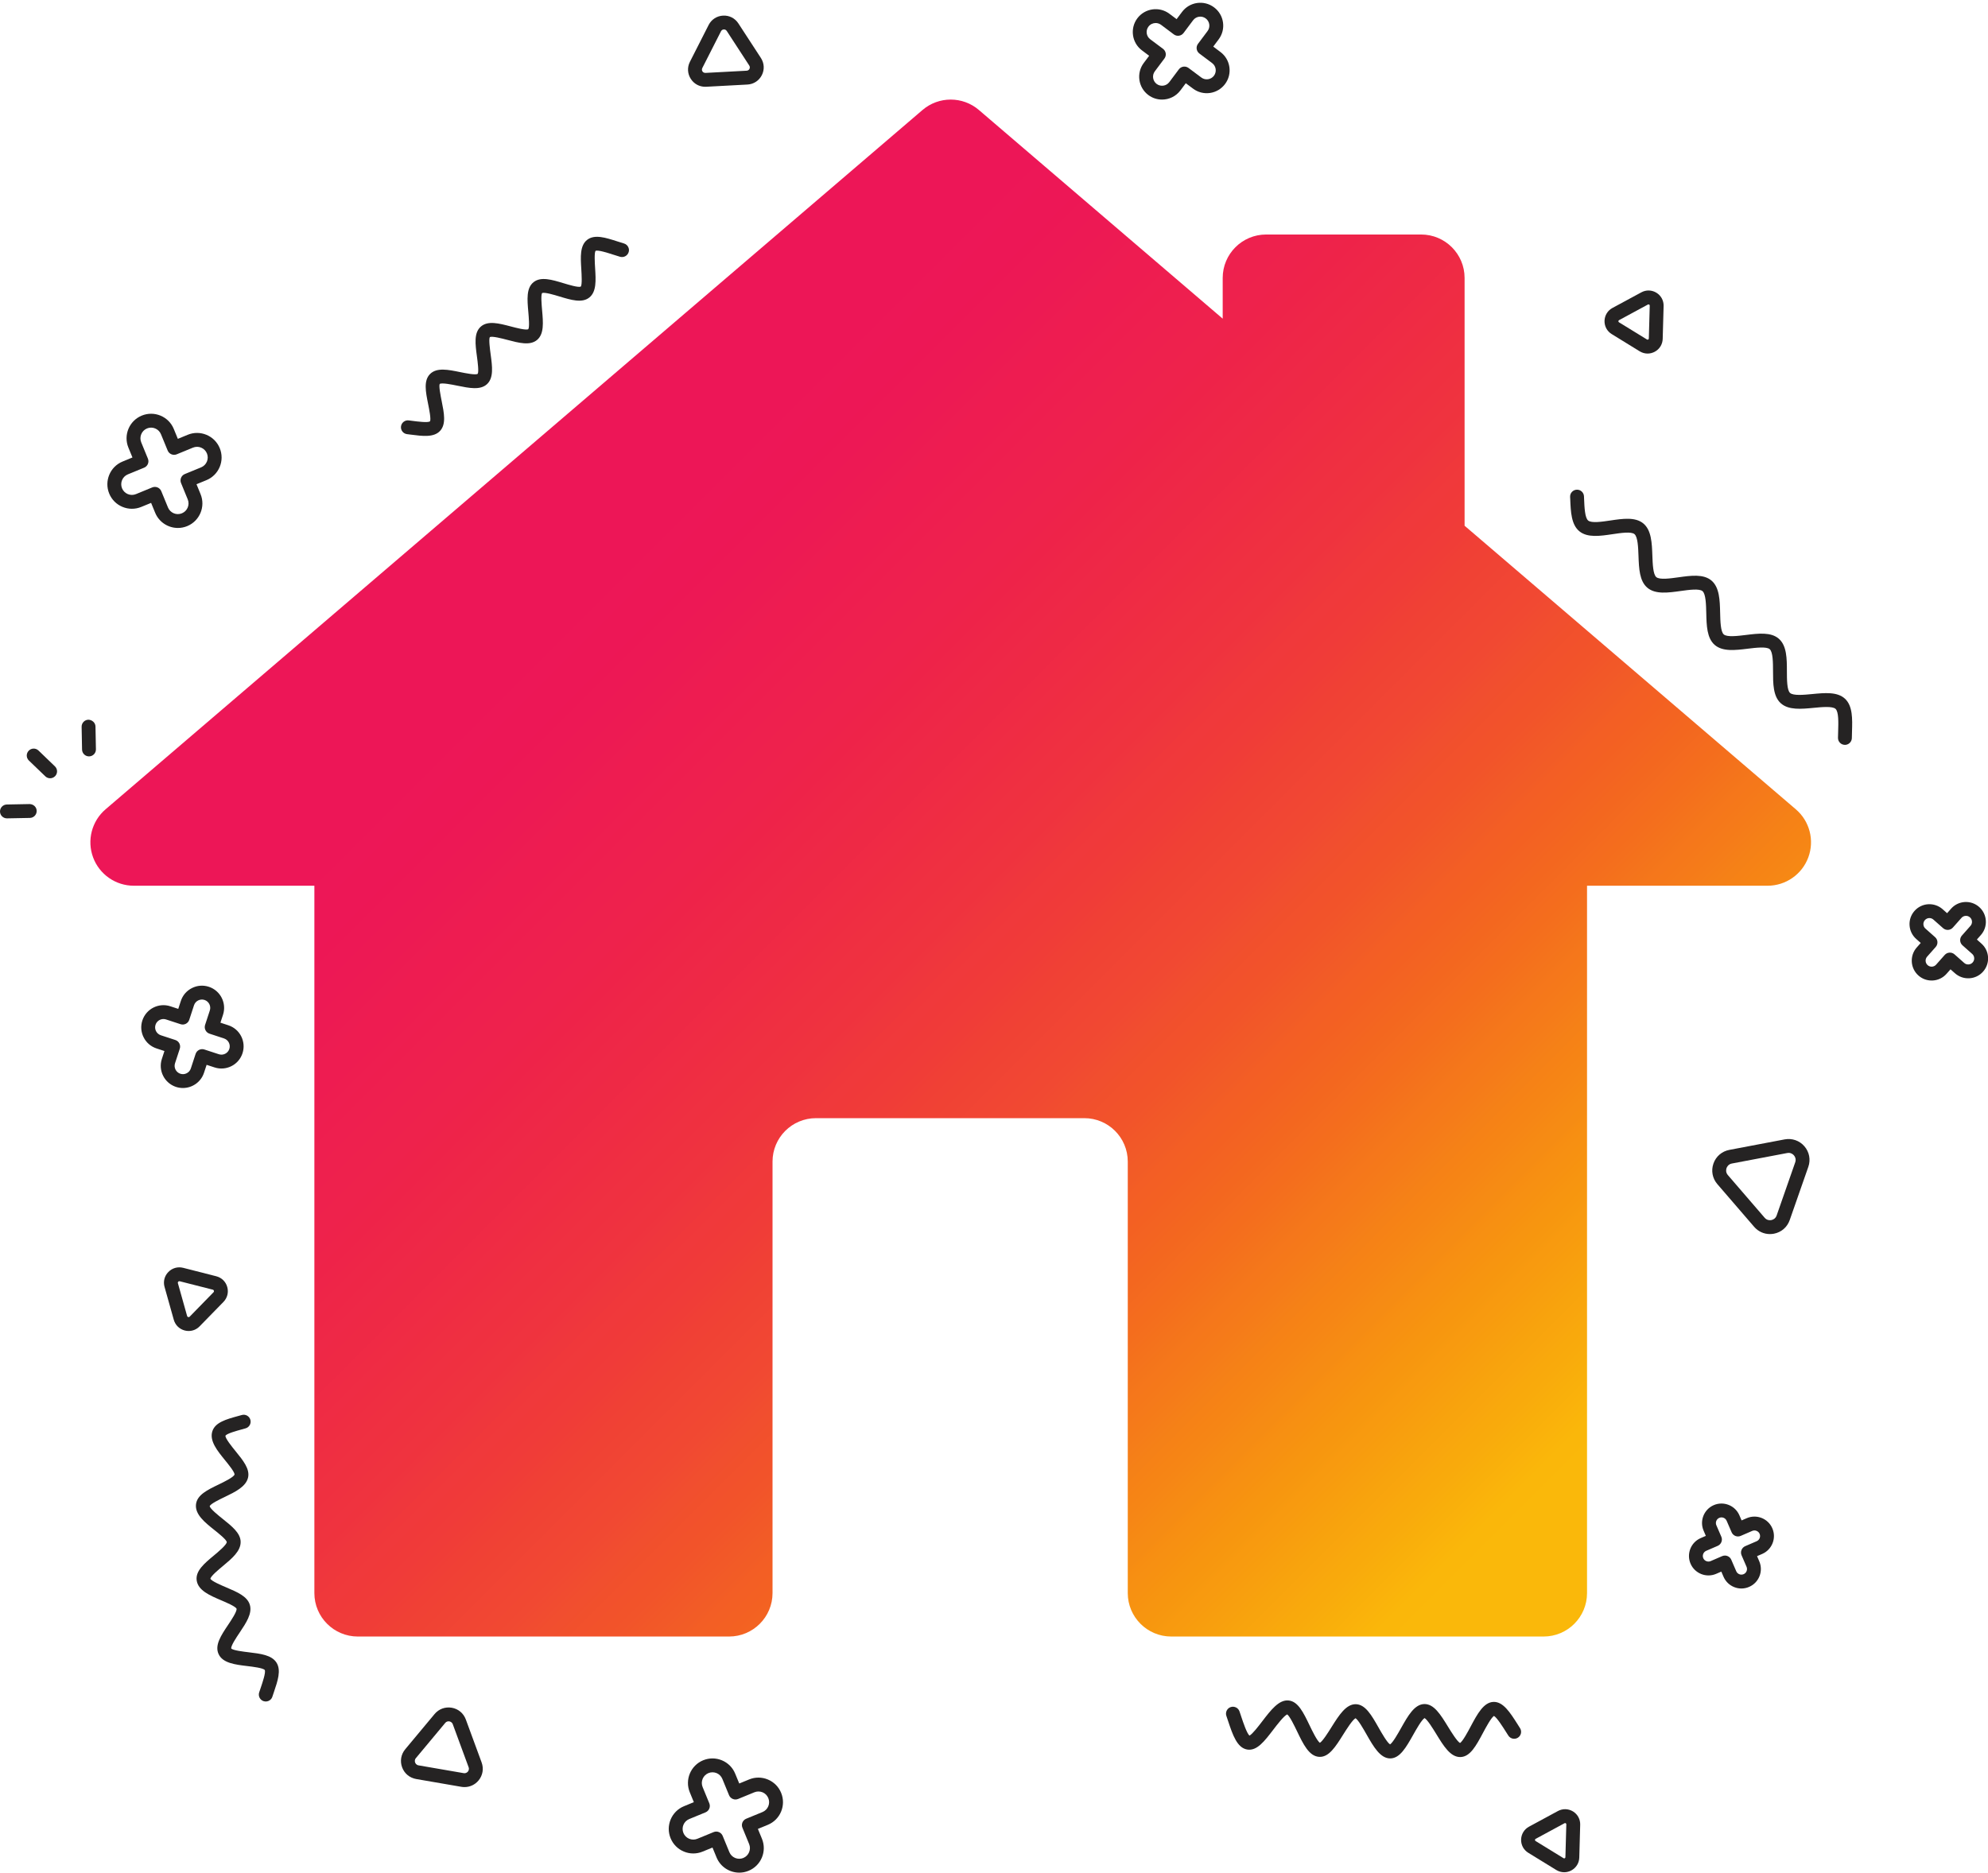 <?xml version="1.0" encoding="UTF-8"?><svg xmlns="http://www.w3.org/2000/svg" xmlns:xlink="http://www.w3.org/1999/xlink" height="337.7" preserveAspectRatio="xMidYMid meet" version="1.0" viewBox="-0.0 -0.5 358.4 337.7" width="358.4" zoomAndPan="magnify"><defs><clipPath id="a"><path d="M 16 17 L 327 17 L 327 295 L 16 295 Z M 16 17"/></clipPath><clipPath id="b"><path d="M 326.008 154.105 C 324.871 157.18 321.938 159.223 318.66 159.223 L 286.113 159.223 L 286.113 286.781 C 286.113 291.105 282.609 294.613 278.281 294.613 L 211.152 294.613 C 206.824 294.613 203.316 291.105 203.316 286.781 L 203.316 208.969 C 203.316 204.641 199.812 201.137 195.484 201.137 L 147.105 201.137 C 142.781 201.137 139.273 204.641 139.273 208.969 L 139.273 286.781 C 139.273 291.105 135.766 294.613 131.438 294.613 L 64.508 294.613 C 60.184 294.613 56.676 291.105 56.676 286.781 L 56.676 159.223 L 24.129 159.223 C 20.848 159.223 17.918 157.18 16.781 154.105 C 15.645 151.031 16.543 147.57 19.031 145.441 L 166.301 19.344 C 167.766 18.086 169.578 17.457 171.395 17.457 C 173.211 17.457 175.023 18.086 176.488 19.344 L 220.43 56.965 L 220.43 49.621 C 220.43 45.297 223.934 41.789 228.262 41.789 L 256.203 41.789 C 260.531 41.789 264.039 45.297 264.039 49.621 L 264.039 94.305 L 323.754 145.441 C 326.246 147.57 327.145 151.031 326.008 154.105 Z M 326.008 154.105"/></clipPath><clipPath id="c"><path d="M 326.008 154.105 C 324.871 157.18 321.938 159.223 318.66 159.223 L 286.113 159.223 L 286.113 286.781 C 286.113 291.105 282.609 294.613 278.281 294.613 L 211.152 294.613 C 206.824 294.613 203.316 291.105 203.316 286.781 L 203.316 208.969 C 203.316 204.641 199.812 201.137 195.484 201.137 L 147.105 201.137 C 142.781 201.137 139.273 204.641 139.273 208.969 L 139.273 286.781 C 139.273 291.105 135.766 294.613 131.438 294.613 L 64.508 294.613 C 60.184 294.613 56.676 291.105 56.676 286.781 L 56.676 159.223 L 24.129 159.223 C 20.848 159.223 17.918 157.18 16.781 154.105 C 15.645 151.031 16.543 147.57 19.031 145.441 L 166.301 19.344 C 167.766 18.086 169.578 17.457 171.395 17.457 C 173.211 17.457 175.023 18.086 176.488 19.344 L 220.43 56.965 L 220.43 49.621 C 220.43 45.297 223.934 41.789 228.262 41.789 L 256.203 41.789 C 260.531 41.789 264.039 45.297 264.039 49.621 L 264.039 94.305 L 323.754 145.441 C 326.246 147.57 327.145 151.031 326.008 154.105"/></clipPath><clipPath id="e"><path d="M 344 162 L 358.422 162 L 358.422 177 L 344 177 Z M 344 162"/></clipPath><clipPath id="f"><path d="M 120 316 L 142 316 L 142 337.191 L 120 337.191 Z M 120 316"/></clipPath><clipPath id="g"><path d="M 274 325 L 285 325 L 285 337.191 L 274 337.191 Z M 274 325"/></clipPath><linearGradient gradientTransform="scale(291.12) rotate(45 -.223 .473)" gradientUnits="userSpaceOnUse" id="d" x1="-.319" x2="1.111" xlink:actuate="onLoad" xlink:show="other" xlink:type="simple" xmlns:xlink="http://www.w3.org/1999/xlink" y1="0" y2="0"><stop offset="0" stop-color="#ed1657"/><stop offset=".25" stop-color="#ed1657"/><stop offset=".281" stop-color="#ed1657"/><stop offset=".297" stop-color="#ed1657"/><stop offset=".305" stop-color="#ed1657"/><stop offset=".313" stop-color="#ed1757"/><stop offset=".32" stop-color="#ed1756"/><stop offset=".328" stop-color="#ed1756"/><stop offset=".332" stop-color="#ed1755"/><stop offset=".336" stop-color="#ed1855"/><stop offset=".34" stop-color="#ed1855"/><stop offset=".344" stop-color="#ed1954"/><stop offset=".348" stop-color="#ed1954"/><stop offset=".352" stop-color="#ed1a53"/><stop offset=".355" stop-color="#ed1a53"/><stop offset=".359" stop-color="#ed1b52"/><stop offset=".363" stop-color="#ed1c52"/><stop offset=".367" stop-color="#ee1c51"/><stop offset=".375" stop-color="#ee1c51"/><stop offset=".379" stop-color="#ee1d50"/><stop offset=".383" stop-color="#ee1e50"/><stop offset=".387" stop-color="#ee1e4f"/><stop offset=".391" stop-color="#ee1f4f"/><stop offset=".395" stop-color="#ee1f4f"/><stop offset=".398" stop-color="#ee204e"/><stop offset=".402" stop-color="#ee204e"/><stop offset=".406" stop-color="#ee214d"/><stop offset=".41" stop-color="#ee214d"/><stop offset=".414" stop-color="#ee224c"/><stop offset=".418" stop-color="#ee224c"/><stop offset=".422" stop-color="#ee224b"/><stop offset=".426" stop-color="#ee234a"/><stop offset=".43" stop-color="#ee2349"/><stop offset=".434" stop-color="#ee2449"/><stop offset=".438" stop-color="#ee2548"/><stop offset=".441" stop-color="#ee2648"/><stop offset=".445" stop-color="#ee2647"/><stop offset=".449" stop-color="#ee2747"/><stop offset=".453" stop-color="#ee2847"/><stop offset=".457" stop-color="#ee2846"/><stop offset=".461" stop-color="#ee2945"/><stop offset=".465" stop-color="#ee2945"/><stop offset=".469" stop-color="#ef2a45"/><stop offset=".473" stop-color="#ef2b44"/><stop offset=".477" stop-color="#ef2c44"/><stop offset=".48" stop-color="#ef2c43"/><stop offset=".484" stop-color="#ef2d42"/><stop offset=".488" stop-color="#ef2e42"/><stop offset=".492" stop-color="#ef2f41"/><stop offset=".496" stop-color="#ef3041"/><stop offset=".5" stop-color="#ef3040"/><stop offset=".504" stop-color="#ef3140"/><stop offset=".508" stop-color="#ef323f"/><stop offset=".512" stop-color="#ef333f"/><stop offset=".516" stop-color="#ef333e"/><stop offset=".52" stop-color="#ef353e"/><stop offset=".523" stop-color="#ef363d"/><stop offset=".527" stop-color="#ef373c"/><stop offset=".531" stop-color="#f0383b"/><stop offset=".535" stop-color="#f0393b"/><stop offset=".539" stop-color="#f0393a"/><stop offset=".543" stop-color="#f03a39"/><stop offset=".547" stop-color="#f03b39"/><stop offset=".551" stop-color="#f03c38"/><stop offset=".555" stop-color="#f03d37"/><stop offset=".559" stop-color="#f03f36"/><stop offset=".563" stop-color="#f04035"/><stop offset=".566" stop-color="#f04135"/><stop offset=".57" stop-color="#f04234"/><stop offset=".574" stop-color="#f04334"/><stop offset=".578" stop-color="#f04434"/><stop offset=".582" stop-color="#f14534"/><stop offset=".586" stop-color="#f14633"/><stop offset=".59" stop-color="#f14733"/><stop offset=".594" stop-color="#f14832"/><stop offset=".598" stop-color="#f14932"/><stop offset=".602" stop-color="#f14b31"/><stop offset=".605" stop-color="#f14c30"/><stop offset=".609" stop-color="#f14e2f"/><stop offset=".613" stop-color="#f14f2e"/><stop offset=".617" stop-color="#f1502c"/><stop offset=".621" stop-color="#f2512c"/><stop offset=".625" stop-color="#f2522b"/><stop offset=".629" stop-color="#f2532a"/><stop offset=".633" stop-color="#f2542a"/><stop offset=".637" stop-color="#f25629"/><stop offset=".641" stop-color="#f25828"/><stop offset=".645" stop-color="#f25928"/><stop offset=".648" stop-color="#f25b27"/><stop offset=".652" stop-color="#f25c26"/><stop offset=".656" stop-color="#f35e25"/><stop offset=".66" stop-color="#f35f24"/><stop offset=".664" stop-color="#f36023"/><stop offset=".668" stop-color="#f36122"/><stop offset=".672" stop-color="#f36322"/><stop offset=".676" stop-color="#f36421"/><stop offset=".68" stop-color="#f36620"/><stop offset=".684" stop-color="#f3671f"/><stop offset=".688" stop-color="#f3691f"/><stop offset=".691" stop-color="#f46a1f"/><stop offset=".695" stop-color="#f46c1e"/><stop offset=".699" stop-color="#f46d1d"/><stop offset=".703" stop-color="#f46f1d"/><stop offset=".707" stop-color="#f4711c"/><stop offset=".711" stop-color="#f4731c"/><stop offset=".715" stop-color="#f4751b"/><stop offset=".719" stop-color="#f5771b"/><stop offset=".723" stop-color="#f5781a"/><stop offset=".727" stop-color="#f57a1a"/><stop offset=".73" stop-color="#f57b19"/><stop offset=".734" stop-color="#f57d19"/><stop offset=".738" stop-color="#f57f18"/><stop offset=".742" stop-color="#f58117"/><stop offset=".746" stop-color="#f68216"/><stop offset=".75" stop-color="#f68415"/><stop offset=".754" stop-color="#f68515"/><stop offset=".758" stop-color="#f68715"/><stop offset=".762" stop-color="#f68914"/><stop offset=".766" stop-color="#f68b14"/><stop offset=".77" stop-color="#f68c13"/><stop offset=".773" stop-color="#f78e12"/><stop offset=".777" stop-color="#f79012"/><stop offset=".781" stop-color="#f79111"/><stop offset=".785" stop-color="#f79310"/><stop offset=".789" stop-color="#f79510"/><stop offset=".793" stop-color="#f7960f"/><stop offset=".797" stop-color="#f7980f"/><stop offset=".801" stop-color="#f89a0f"/><stop offset=".805" stop-color="#f89b0f"/><stop offset=".809" stop-color="#f89d0e"/><stop offset=".813" stop-color="#f89f0e"/><stop offset=".816" stop-color="#f8a00e"/><stop offset=".82" stop-color="#f8a20d"/><stop offset=".824" stop-color="#f8a40d"/><stop offset=".828" stop-color="#f9a50d"/><stop offset=".832" stop-color="#f9a70d"/><stop offset=".836" stop-color="#f9a90c"/><stop offset=".84" stop-color="#f9aa0c"/><stop offset=".844" stop-color="#f9ac0c"/><stop offset=".848" stop-color="#f9ae0b"/><stop offset=".852" stop-color="#f9b00b"/><stop offset=".855" stop-color="#fab10b"/><stop offset=".859" stop-color="#fab30b"/><stop offset=".863" stop-color="#fab50a"/><stop offset=".867" stop-color="#fab70a"/><stop offset=".871" stop-color="#fab70a"/><stop offset=".875" stop-color="#fab80a"/><stop offset="1" stop-color="#fab80a"/></linearGradient></defs><g><g clip-path="url(#a)"><g clip-path="url(#b)"><g clip-path="url(#c)"><path d="M 171.395 -138.293 L -122.934 156.035 L 171.395 450.363 L 465.719 156.035 Z M 171.395 -138.293" fill="url(#d)"/></g></g></g><g id="change1_4"><path d="M 332.914 133.781 C 332.812 133.809 332.703 133.82 332.594 133.82 C 331.902 133.812 331.348 133.246 331.355 132.559 C 331.359 132.156 331.371 131.742 331.387 131.332 C 331.434 129.789 331.492 127.871 330.918 127.332 C 330.367 126.816 328.402 127.004 326.969 127.145 C 324.742 127.359 322.438 127.582 321.035 126.309 C 319.652 125.055 319.648 122.766 319.645 120.547 C 319.641 119.008 319.637 117.09 319.047 116.566 C 318.477 116.066 316.516 116.305 315.086 116.48 C 312.863 116.754 310.566 117.039 309.133 115.801 C 307.715 114.574 307.66 112.281 307.609 110.059 C 307.574 108.523 307.527 106.605 306.93 106.098 C 306.348 105.605 304.469 105.867 302.961 106.078 C 300.742 106.387 298.449 106.711 296.996 105.492 C 295.555 104.285 295.473 101.984 295.391 99.762 C 295.336 98.227 295.266 96.316 294.664 95.816 C 294.074 95.328 292.199 95.605 290.691 95.832 C 288.477 96.16 286.184 96.504 284.723 95.297 C 283.273 94.098 283.176 91.793 283.086 89.562 L 283.062 89.109 C 283.031 88.418 283.562 87.836 284.258 87.805 C 284.945 87.773 285.531 88.309 285.562 88.996 L 285.582 89.461 C 285.645 90.984 285.723 92.879 286.316 93.367 C 286.922 93.867 288.805 93.586 290.324 93.359 C 292.531 93.031 294.812 92.691 296.262 93.895 C 297.727 95.109 297.809 97.43 297.891 99.672 C 297.945 101.191 298.016 103.086 298.602 103.574 C 299.203 104.078 301.094 103.816 302.613 103.602 C 304.824 103.293 307.109 102.973 308.547 104.191 C 310 105.426 310.055 107.754 310.109 110 C 310.145 111.52 310.188 113.406 310.766 113.906 C 311.363 114.422 313.258 114.188 314.781 114 C 316.996 113.727 319.289 113.445 320.699 114.691 C 322.137 115.957 322.141 118.289 322.145 120.543 C 322.148 122.059 322.152 123.945 322.715 124.457 C 323.301 124.984 325.199 124.805 326.727 124.656 C 328.949 124.441 331.25 124.219 332.625 125.508 C 334.023 126.816 333.953 129.152 333.883 131.406 C 333.871 131.801 333.859 132.195 333.855 132.582 C 333.848 133.16 333.449 133.645 332.914 133.781" fill="#252323"/></g><g id="change1_5"><path d="M 113.332 44.227 C 113.406 44.453 113.414 44.703 113.34 44.949 C 113.148 45.613 112.457 45.992 111.793 45.805 C 111.371 45.68 110.934 45.539 110.496 45.402 C 109.559 45.098 107.805 44.535 107.367 44.734 C 107.117 45.074 107.23 46.895 107.289 47.871 C 107.426 50.059 107.551 52.121 106.23 53.16 C 104.926 54.191 102.953 53.598 100.867 52.965 C 99.922 52.676 98.16 52.145 97.727 52.352 C 97.488 52.695 97.648 54.512 97.734 55.488 C 97.926 57.664 98.105 59.719 96.828 60.797 C 95.555 61.867 93.57 61.344 91.465 60.789 C 90.512 60.539 88.73 60.07 88.309 60.293 C 88.086 60.648 88.328 62.453 88.457 63.426 C 88.75 65.586 89.023 67.629 87.805 68.766 C 86.594 69.895 84.586 69.484 82.461 69.051 C 81.492 68.852 79.688 68.484 79.277 68.73 C 79.078 69.098 79.438 70.883 79.629 71.844 C 80.059 73.977 80.465 75.992 79.328 77.211 C 78.203 78.414 76.176 78.152 74.027 77.871 L 73.383 77.789 C 72.699 77.707 72.207 77.082 72.293 76.398 C 72.379 75.711 73.004 75.223 73.688 75.309 L 74.352 75.395 C 75.32 75.52 77.129 75.754 77.52 75.484 C 77.738 75.109 77.375 73.305 77.18 72.336 C 76.746 70.176 76.336 68.133 77.535 66.941 C 78.742 65.738 80.793 66.156 82.961 66.602 C 83.922 66.797 85.707 67.16 86.117 66.922 C 86.355 66.562 86.113 64.738 85.98 63.758 C 85.688 61.578 85.41 59.52 86.676 58.402 C 87.949 57.277 89.965 57.809 92.102 58.371 C 93.051 58.621 94.812 59.086 95.238 58.867 C 95.492 58.52 95.328 56.691 95.242 55.707 C 95.051 53.52 94.867 51.453 96.176 50.395 C 97.492 49.328 99.484 49.934 101.594 50.57 C 102.531 50.855 104.273 51.383 104.707 51.184 C 104.969 50.844 104.855 49.008 104.797 48.023 C 104.66 45.836 104.535 43.773 105.859 42.746 C 107.191 41.715 109.172 42.348 111.262 43.02 C 111.676 43.152 112.09 43.285 112.488 43.402 C 112.906 43.523 113.211 43.84 113.332 44.227" fill="#252323"/></g><g id="change1_6"><path d="M 225.152 312.527 Z M 237.789 316.309 C 235.988 316.184 234.941 314.004 233.832 311.695 C 233.344 310.684 232.543 309.016 232.062 308.656 C 231.48 308.891 230.238 310.516 229.559 311.402 C 227.969 313.48 226.613 315.27 224.867 314.996 C 223.027 314.699 222.242 312.359 221.414 309.883 C 221.309 309.562 221.203 309.242 221.094 308.934 C 220.867 308.281 221.211 307.566 221.863 307.34 C 222.52 307.117 223.23 307.461 223.457 308.109 C 223.566 308.434 223.676 308.762 223.785 309.09 C 224.137 310.141 224.773 312.047 225.254 312.484 C 225.805 312.199 226.898 310.766 227.57 309.887 C 229.109 307.875 230.586 305.949 232.328 306.148 C 234.02 306.316 234.977 308.309 236.086 310.613 C 236.562 311.605 237.43 313.406 237.949 313.781 C 238.477 313.457 239.449 311.902 240.043 310.953 C 241.391 308.809 242.664 306.781 244.441 306.816 C 246.156 306.863 247.266 308.793 248.539 311.043 C 249.082 311.996 250.066 313.734 250.605 314.062 C 251.121 313.727 252.031 312.105 252.59 311.113 C 253.832 308.906 255.004 306.824 256.781 306.789 C 258.516 306.762 259.699 308.668 261.059 310.887 C 261.633 311.816 262.672 313.508 263.219 313.816 C 263.727 313.477 264.613 311.82 265.148 310.812 C 266.34 308.578 267.469 306.473 269.242 306.402 C 270.984 306.348 272.203 308.246 273.602 310.453 L 274.027 311.125 C 274.402 311.703 274.234 312.48 273.652 312.852 C 273.074 313.227 272.301 313.059 271.926 312.477 L 271.488 311.789 C 270.875 310.82 269.867 309.23 269.332 308.93 C 268.809 309.27 267.871 311.023 267.355 311.988 C 266.121 314.297 265.059 316.289 263.305 316.348 C 261.496 316.395 260.258 314.359 258.93 312.191 C 258.332 311.219 257.352 309.621 256.824 309.316 C 256.289 309.637 255.309 311.383 254.77 312.344 C 253.484 314.617 252.379 316.586 250.625 316.594 C 248.848 316.594 247.629 314.5 246.367 312.277 C 245.805 311.289 244.887 309.668 244.379 309.344 C 243.824 309.637 242.75 311.348 242.16 312.281 C 240.773 314.496 239.574 316.406 237.828 316.312 C 237.812 316.312 237.801 316.309 237.789 316.309" fill="#252323"/></g><g id="change1_7"><path d="M 48.68 306.066 C 48.363 306.312 47.938 306.402 47.527 306.27 C 46.871 306.055 46.512 305.352 46.723 304.691 C 46.816 304.406 46.918 304.113 47.016 303.824 C 47.34 302.863 47.945 301.086 47.73 300.652 C 47.434 300.281 45.57 300.059 44.566 299.938 C 42.402 299.68 40.16 299.41 39.41 297.785 C 38.668 296.184 39.855 294.406 41.113 292.527 C 41.688 291.672 42.754 290.074 42.645 289.598 C 42.453 289.176 40.766 288.461 39.859 288.074 C 37.824 287.207 35.723 286.312 35.461 284.508 C 35.211 282.789 36.832 281.438 38.551 280.008 C 39.305 279.379 40.879 278.066 40.883 277.57 C 40.805 277.125 39.398 276.004 38.645 275.402 C 36.91 274.016 35.121 272.586 35.336 270.762 C 35.535 269.066 37.414 268.164 39.402 267.207 C 40.301 266.773 42.172 265.871 42.285 265.387 C 42.297 264.941 41.164 263.551 40.555 262.801 C 39.164 261.09 37.723 259.32 38.285 257.59 C 38.805 255.984 40.801 255.438 42.914 254.855 L 43.594 254.668 C 44.258 254.48 44.949 254.863 45.137 255.527 C 45.324 256.191 44.941 256.883 44.277 257.07 L 43.578 257.266 C 42.645 257.523 40.91 258 40.648 258.391 C 40.559 258.844 41.867 260.449 42.496 261.223 C 43.82 262.852 45.074 264.391 44.723 265.941 C 44.344 267.602 42.383 268.547 40.484 269.461 C 39.613 269.879 37.992 270.66 37.809 271.09 C 37.824 271.547 39.434 272.828 40.207 273.445 C 41.836 274.75 43.375 275.98 43.383 277.555 C 43.395 279.227 41.816 280.539 40.148 281.93 C 39.398 282.555 38 283.719 37.934 284.188 C 38.09 284.605 39.879 285.363 40.84 285.773 C 42.766 286.594 44.586 287.367 45.039 288.887 C 45.508 290.457 44.383 292.141 43.191 293.922 C 42.637 294.746 41.602 296.293 41.688 296.766 C 41.965 297.109 43.852 297.336 44.863 297.457 C 46.977 297.711 48.977 297.949 49.844 299.316 C 50.719 300.691 50.07 302.605 49.383 304.629 C 49.289 304.906 49.191 305.188 49.102 305.465 C 49.023 305.715 48.871 305.918 48.68 306.066" fill="#252323"/></g><g id="change1_8"><path d="M 297.094 54.414 L 291.883 57.234 C 291.809 57.277 291.77 57.34 291.766 57.426 C 291.766 57.508 291.801 57.574 291.871 57.617 L 296.918 60.719 C 296.992 60.766 297.066 60.766 297.141 60.727 C 297.215 60.684 297.254 60.621 297.254 60.539 L 297.418 54.613 C 297.422 54.531 297.387 54.465 297.312 54.422 C 297.242 54.379 297.168 54.375 297.094 54.414 Z M 297.031 63.258 C 296.543 63.258 296.051 63.121 295.609 62.852 L 290.562 59.746 C 289.723 59.23 289.242 58.34 289.266 57.355 C 289.297 56.371 289.828 55.504 290.691 55.035 L 295.902 52.219 C 296.766 51.746 297.785 51.777 298.621 52.289 C 299.461 52.805 299.945 53.699 299.918 54.684 L 299.754 60.605 C 299.727 61.59 299.195 62.457 298.328 62.926 C 297.922 63.145 297.477 63.258 297.031 63.258" fill="#252323"/></g><g id="change1_9"><path d="M 310.969 280.012 C 311.453 280.012 311.914 280.297 312.117 280.766 L 313.016 282.844 C 313.121 283.09 313.32 283.281 313.57 283.379 C 313.82 283.48 314.094 283.473 314.344 283.367 C 314.594 283.262 314.781 283.062 314.883 282.812 C 314.98 282.562 314.977 282.285 314.871 282.039 L 313.973 279.965 C 313.844 279.66 313.836 279.316 313.961 279.008 C 314.082 278.699 314.32 278.453 314.625 278.32 L 316.699 277.426 C 317.211 277.203 317.445 276.605 317.227 276.094 C 317.004 275.586 316.406 275.348 315.898 275.566 L 313.82 276.465 C 313.516 276.598 313.176 276.602 312.863 276.48 C 312.559 276.359 312.309 276.117 312.18 275.816 L 311.281 273.738 C 311.059 273.23 310.465 272.988 309.953 273.215 C 309.703 273.32 309.516 273.52 309.414 273.77 C 309.316 274.02 309.32 274.297 309.426 274.543 L 310.324 276.617 C 310.598 277.25 310.305 277.984 309.672 278.262 L 307.598 279.156 C 307.352 279.266 307.16 279.461 307.059 279.715 C 306.961 279.965 306.965 280.238 307.07 280.488 C 307.18 280.734 307.375 280.926 307.629 281.023 C 307.879 281.121 308.152 281.117 308.398 281.012 L 310.477 280.113 C 310.637 280.047 310.805 280.012 310.969 280.012 Z M 313.941 285.953 C 313.508 285.953 313.07 285.871 312.648 285.703 C 311.777 285.359 311.094 284.695 310.723 283.836 L 310.32 282.906 L 309.391 283.309 C 307.617 284.074 305.547 283.258 304.777 281.48 C 304.012 279.699 304.828 277.633 306.605 276.863 L 307.531 276.461 L 307.133 275.535 C 306.363 273.758 307.184 271.688 308.961 270.918 C 310.738 270.152 312.809 270.973 313.578 272.746 L 313.977 273.676 L 314.906 273.273 C 316.68 272.508 318.754 273.324 319.52 275.102 C 320.289 276.879 319.469 278.949 317.691 279.719 L 316.766 280.117 L 317.164 281.047 C 317.934 282.824 317.113 284.895 315.336 285.66 C 314.891 285.855 314.418 285.953 313.941 285.953" fill="#252323"/></g><g id="change1_10"><path d="M 16.043 135.898 C 15.363 135.898 14.809 135.352 14.793 134.672 L 14.715 130.559 C 14.703 129.871 15.25 129.301 15.941 129.285 C 16.598 129.305 17.203 129.82 17.215 130.512 L 17.293 134.621 C 17.309 135.312 16.758 135.883 16.066 135.898 C 16.059 135.898 16.051 135.898 16.043 135.898" fill="#252323"/></g><g id="change1_11"><path d="M 1.25 147.074 C 0.57 147.074 0.012 146.531 0 145.852 C -0.012 145.16 0.535 144.59 1.227 144.574 L 5.336 144.496 C 6.039 144.512 6.598 145.031 6.613 145.723 C 6.625 146.414 6.074 146.984 5.387 146.996 L 1.273 147.074 C 1.266 147.074 1.258 147.074 1.25 147.074" fill="#252323"/></g><g id="change1_12"><path d="M 9.035 139.844 C 8.727 139.844 8.414 139.727 8.172 139.496 L 5.207 136.645 C 4.711 136.164 4.695 135.375 5.176 134.879 C 5.652 134.379 6.445 134.363 6.941 134.844 L 9.902 137.695 C 10.402 138.172 10.418 138.965 9.938 139.461 C 9.691 139.715 9.363 139.844 9.035 139.844" fill="#252323"/></g><g id="change1_13"><path d="M 79.305 309.395 L 79.312 309.395 Z M 80.875 309.906 C 80.707 309.906 80.461 309.953 80.266 310.191 L 74.973 316.543 C 74.707 316.863 74.789 317.199 74.84 317.332 C 74.887 317.461 75.043 317.773 75.453 317.844 L 83.598 319.25 C 84.008 319.32 84.258 319.078 84.348 318.973 C 84.438 318.867 84.629 318.574 84.484 318.184 L 81.629 310.43 C 81.484 310.039 81.152 309.941 81.016 309.918 C 80.98 309.91 80.93 309.906 80.875 309.906 Z M 83.746 321.762 C 83.555 321.762 83.363 321.746 83.172 321.715 L 75.027 320.309 C 73.852 320.105 72.902 319.316 72.492 318.195 C 72.082 317.074 72.289 315.859 73.055 314.941 L 78.344 308.594 C 79.105 307.676 80.262 307.254 81.441 307.453 C 82.617 307.656 83.562 308.445 83.977 309.566 L 86.828 317.32 C 87.242 318.441 87.031 319.656 86.27 320.574 C 85.629 321.34 84.715 321.762 83.746 321.762" fill="#252323"/></g><g id="change1_14"><path d="M 214.098 2.402 L 214.105 2.402 Z M 208.348 3.652 C 207.852 3.652 207.359 3.879 207.043 4.305 C 206.504 5.023 206.652 6.043 207.367 6.582 L 209.672 8.305 C 209.938 8.504 210.113 8.801 210.16 9.129 C 210.207 9.457 210.121 9.789 209.922 10.055 L 208.195 12.359 C 207.66 13.074 207.805 14.098 208.523 14.637 C 209.242 15.176 210.262 15.027 210.801 14.309 L 212.523 12.008 C 212.938 11.453 213.723 11.344 214.273 11.758 L 216.578 13.48 C 217.293 14.02 218.316 13.871 218.855 13.156 C 219.391 12.438 219.246 11.414 218.527 10.879 L 216.227 9.152 C 215.676 8.738 215.562 7.957 215.977 7.402 L 217.699 5.102 C 217.961 4.754 218.07 4.324 218.008 3.895 C 217.945 3.465 217.723 3.086 217.371 2.824 C 216.656 2.285 215.637 2.434 215.098 3.148 L 213.371 5.453 C 212.957 6.004 212.176 6.117 211.621 5.703 L 209.32 3.977 C 209.027 3.762 208.684 3.652 208.348 3.652 Z M 209.492 17.457 C 208.633 17.457 207.766 17.191 207.023 16.637 C 205.203 15.273 204.832 12.68 206.195 10.859 L 207.172 9.559 L 205.871 8.582 C 204.051 7.219 203.68 4.625 205.039 2.805 C 206.406 0.984 209 0.613 210.816 1.977 L 212.121 2.953 L 213.098 1.652 C 214.461 -0.172 217.051 -0.543 218.871 0.824 C 219.754 1.484 220.328 2.449 220.484 3.539 C 220.641 4.633 220.359 5.719 219.699 6.602 L 218.727 7.902 L 220.027 8.879 C 221.848 10.238 222.219 12.832 220.855 14.652 C 220.191 15.535 219.227 16.109 218.137 16.266 C 217.051 16.418 215.961 16.145 215.078 15.48 L 213.777 14.508 L 212.801 15.809 C 211.992 16.887 210.75 17.457 209.492 17.457" fill="#252323"/></g><g id="change1_15"><path d="M 32.328 230.539 C 32.242 230.539 32.176 230.582 32.137 230.621 C 32.086 230.676 32.035 230.766 32.07 230.891 L 33.734 236.812 C 33.77 236.941 33.863 236.988 33.934 237.008 C 34.004 237.02 34.105 237.027 34.199 236.93 L 38.496 232.527 C 38.586 232.434 38.582 232.328 38.562 232.262 C 38.543 232.191 38.492 232.102 38.367 232.066 L 32.402 230.547 C 32.379 230.539 32.352 230.539 32.328 230.539 Z M 34.016 239.516 C 33.781 239.516 33.547 239.488 33.316 239.43 C 32.344 239.18 31.602 238.457 31.328 237.488 L 29.664 231.566 C 29.391 230.602 29.648 229.598 30.348 228.879 C 31.051 228.16 32.047 227.879 33.023 228.125 L 38.98 229.645 C 39.953 229.891 40.699 230.613 40.969 231.582 C 41.242 232.547 40.984 233.555 40.285 234.273 L 35.988 238.676 C 35.457 239.223 34.75 239.516 34.016 239.516" fill="#252323"/></g><g id="change1_16"><path d="M 29.469 183.262 C 28.836 183.262 28.246 183.664 28.039 184.297 C 27.914 184.676 27.945 185.082 28.125 185.441 C 28.309 185.797 28.617 186.062 28.996 186.188 L 31.613 187.043 C 32.27 187.258 32.625 187.965 32.41 188.621 L 31.555 191.234 C 31.43 191.613 31.461 192.023 31.641 192.379 C 31.824 192.734 32.133 193.004 32.516 193.129 C 32.895 193.25 33.301 193.223 33.656 193.039 C 34.016 192.859 34.281 192.551 34.406 192.168 L 35.262 189.555 C 35.477 188.898 36.18 188.539 36.84 188.754 L 39.453 189.609 C 39.836 189.734 40.242 189.703 40.598 189.523 C 40.953 189.344 41.219 189.035 41.344 188.652 C 41.602 187.867 41.172 187.02 40.387 186.762 L 37.773 185.902 C 37.457 185.801 37.195 185.578 37.047 185.281 C 36.898 184.984 36.871 184.645 36.973 184.328 L 37.828 181.715 C 38.086 180.93 37.656 180.078 36.871 179.82 C 36.086 179.566 35.234 179.992 34.977 180.777 L 34.121 183.395 C 34.02 183.711 33.797 183.969 33.5 184.121 C 33.203 184.27 32.859 184.297 32.547 184.191 L 29.934 183.336 C 29.777 183.285 29.621 183.262 29.469 183.262 Z M 32.977 195.699 C 32.566 195.699 32.148 195.637 31.734 195.504 C 29.641 194.816 28.492 192.551 29.18 190.457 L 29.645 189.031 L 28.219 188.562 C 27.207 188.23 26.379 187.523 25.898 186.57 C 25.414 185.617 25.332 184.531 25.664 183.52 C 26.352 181.422 28.613 180.273 30.711 180.961 L 32.137 181.43 L 32.602 180.004 C 32.934 178.984 33.645 178.16 34.598 177.68 C 35.551 177.195 36.633 177.113 37.648 177.445 C 39.746 178.133 40.891 180.395 40.207 182.492 L 39.738 183.918 L 41.164 184.387 C 43.262 185.07 44.406 187.336 43.719 189.43 C 43.387 190.445 42.68 191.273 41.727 191.754 C 40.773 192.234 39.691 192.32 38.672 191.984 L 37.25 191.52 L 36.781 192.945 C 36.23 194.629 34.66 195.699 32.977 195.699" fill="#252323"/></g><g id="change1_17"><path d="M 321.977 206.195 L 321.984 206.195 Z M 322.465 207.398 C 322.383 207.398 322.297 207.406 322.211 207.422 L 312.227 209.316 C 311.574 209.441 311.336 209.941 311.262 210.148 C 311.191 210.355 311.066 210.895 311.5 211.398 L 318.133 219.094 C 318.562 219.598 319.113 219.559 319.336 219.516 C 319.551 219.473 320.078 219.312 320.297 218.684 L 323.648 209.09 C 323.863 208.465 323.555 208.008 323.41 207.844 C 323.285 207.695 322.965 207.398 322.465 207.398 Z M 319.078 222.039 C 317.996 222.039 316.969 221.574 316.238 220.727 L 309.605 213.031 C 308.715 211.996 308.453 210.609 308.902 209.324 C 309.352 208.035 310.422 207.117 311.762 206.859 L 321.742 204.965 C 323.078 204.719 324.414 205.176 325.305 206.211 C 326.191 207.242 326.457 208.629 326.008 209.914 L 322.656 219.508 C 322.207 220.797 321.141 221.719 319.801 221.973 C 319.559 222.016 319.316 222.039 319.078 222.039" fill="#252323"/></g><g clip-path="url(#e)" id="change1_3"><path d="M 352.68 164.191 L 352.691 164.191 Z M 347.84 165.055 C 347.816 165.055 347.793 165.055 347.77 165.055 C 347.48 165.074 347.219 165.203 347.023 165.422 C 346.832 165.637 346.734 165.914 346.754 166.203 C 346.77 166.492 346.898 166.758 347.117 166.949 L 348.867 168.5 C 349.383 168.957 349.43 169.746 348.973 170.266 L 347.426 172.012 C 347.027 172.461 347.07 173.148 347.52 173.547 C 347.734 173.734 348.016 173.836 348.305 173.816 C 348.594 173.797 348.859 173.668 349.051 173.449 L 350.598 171.703 C 351.055 171.188 351.848 171.141 352.363 171.598 L 354.109 173.145 C 354.328 173.336 354.594 173.438 354.895 173.414 C 355.188 173.398 355.449 173.27 355.641 173.051 C 355.836 172.832 355.93 172.555 355.914 172.266 C 355.895 171.977 355.766 171.711 355.551 171.52 L 353.801 169.969 C 353.555 169.75 353.402 169.441 353.383 169.109 C 353.363 168.777 353.473 168.453 353.695 168.207 L 355.242 166.457 C 355.434 166.238 355.531 165.961 355.512 165.672 C 355.496 165.383 355.367 165.117 355.148 164.926 C 354.93 164.734 354.648 164.633 354.363 164.656 C 354.074 164.672 353.809 164.801 353.617 165.02 L 352.07 166.766 C 351.609 167.285 350.82 167.332 350.305 166.875 L 348.555 165.328 C 348.355 165.148 348.102 165.055 347.84 165.055 Z M 348.234 176.316 C 347.355 176.316 346.523 176.004 345.859 175.414 C 344.383 174.105 344.242 171.836 345.555 170.355 L 346.273 169.543 L 345.461 168.824 C 344.742 168.188 344.316 167.312 344.258 166.355 C 344.199 165.402 344.516 164.48 345.152 163.762 C 345.785 163.047 346.664 162.617 347.617 162.559 C 348.566 162.504 349.496 162.82 350.215 163.453 L 351.027 164.176 L 351.746 163.359 C 352.379 162.645 353.258 162.219 354.211 162.16 C 355.16 162.105 356.09 162.418 356.805 163.055 C 357.523 163.688 357.949 164.566 358.008 165.52 C 358.066 166.477 357.75 167.398 357.113 168.113 L 356.395 168.926 L 357.207 169.648 C 357.926 170.281 358.352 171.156 358.41 172.113 C 358.469 173.07 358.148 173.992 357.516 174.707 C 356.883 175.426 356.004 175.852 355.047 175.91 C 354.094 175.965 353.172 175.652 352.453 175.016 L 351.641 174.297 L 350.922 175.109 C 350.289 175.824 349.41 176.254 348.457 176.312 C 348.383 176.316 348.305 176.316 348.234 176.316" fill="#252323"/></g><g id="change1_18"><path d="M 27.922 87.301 C 28.086 87.301 28.25 87.336 28.406 87.398 C 28.711 87.527 28.953 87.77 29.078 88.078 L 30.285 91.012 C 30.48 91.488 30.848 91.859 31.324 92.059 C 31.797 92.258 32.32 92.258 32.797 92.062 C 33.777 91.66 34.25 90.531 33.844 89.551 L 32.641 86.613 C 32.512 86.309 32.516 85.965 32.641 85.656 C 32.77 85.352 33.012 85.109 33.32 84.984 L 36.258 83.777 C 36.73 83.582 37.102 83.215 37.301 82.738 C 37.5 82.266 37.5 81.742 37.305 81.266 C 37.109 80.789 36.742 80.422 36.266 80.223 C 35.793 80.023 35.27 80.023 34.793 80.219 L 31.859 81.426 C 31.551 81.551 31.207 81.551 30.902 81.422 C 30.594 81.293 30.352 81.051 30.227 80.742 L 29.02 77.805 C 28.824 77.328 28.457 76.961 27.98 76.762 C 27.508 76.562 26.984 76.562 26.508 76.758 C 25.527 77.16 25.059 78.285 25.461 79.27 L 26.664 82.203 C 26.93 82.844 26.621 83.574 25.984 83.836 L 23.047 85.043 C 22.066 85.445 21.598 86.57 22 87.555 C 22.195 88.027 22.562 88.398 23.039 88.598 C 23.512 88.797 24.035 88.797 24.512 88.602 L 27.449 87.395 C 27.598 87.332 27.762 87.301 27.922 87.301 Z M 32.07 94.707 C 30.328 94.707 28.672 93.672 27.973 91.965 L 27.242 90.184 L 25.461 90.914 C 24.367 91.363 23.164 91.359 22.074 90.902 C 20.984 90.449 20.137 89.598 19.688 88.504 C 18.762 86.246 19.84 83.656 22.098 82.73 L 23.879 81.996 L 23.148 80.219 C 22.219 77.961 23.301 75.371 25.559 74.445 C 26.652 73.996 27.855 74 28.945 74.453 C 30.035 74.91 30.883 75.762 31.332 76.855 L 32.062 78.637 L 33.844 77.902 C 34.938 77.453 36.141 77.461 37.23 77.914 C 38.32 78.371 39.168 79.223 39.617 80.316 C 40.066 81.41 40.062 82.613 39.609 83.703 C 39.152 84.793 38.301 85.641 37.207 86.09 L 35.426 86.82 L 36.156 88.602 C 37.086 90.859 36.004 93.449 33.746 94.375 C 33.199 94.602 32.629 94.707 32.07 94.707" fill="#252323"/></g><g id="change1_19"><path d="M 128.867 4.57 L 128.879 4.57 Z M 130.516 4.809 C 130.504 4.809 130.492 4.809 130.484 4.812 C 130.383 4.816 130.125 4.859 129.984 5.137 L 126.609 11.777 C 126.469 12.055 126.582 12.289 126.641 12.375 C 126.695 12.465 126.855 12.652 127.176 12.648 L 134.613 12.25 C 134.926 12.234 135.066 12.016 135.113 11.926 C 135.16 11.832 135.254 11.586 135.082 11.324 L 131.02 5.082 C 130.863 4.844 130.637 4.809 130.516 4.809 Z M 127.137 15.148 C 126.082 15.148 125.125 14.629 124.547 13.738 C 123.934 12.801 123.871 11.645 124.379 10.645 L 127.754 4.004 C 128.262 3.008 129.234 2.375 130.352 2.316 C 131.465 2.254 132.504 2.777 133.113 3.719 L 137.18 9.961 C 137.789 10.902 137.852 12.059 137.344 13.055 C 136.836 14.055 135.863 14.688 134.746 14.746 L 127.305 15.145 C 127.25 15.148 127.191 15.148 127.137 15.148" fill="#252323"/></g><g clip-path="url(#f)" id="change1_1"><path d="M 129.129 329.785 C 129.293 329.785 129.457 329.816 129.613 329.883 C 129.918 330.012 130.16 330.254 130.285 330.562 L 131.492 333.496 C 131.688 333.973 132.055 334.344 132.531 334.543 C 133.008 334.738 133.527 334.742 134.004 334.547 C 134.984 334.145 135.457 333.016 135.055 332.035 L 133.848 329.098 C 133.719 328.793 133.723 328.445 133.848 328.141 C 133.977 327.836 134.223 327.594 134.527 327.469 L 137.465 326.262 C 137.941 326.066 138.312 325.695 138.508 325.223 C 138.707 324.746 138.707 324.227 138.512 323.75 C 138.316 323.273 137.949 322.902 137.477 322.703 C 137 322.508 136.477 322.508 136.004 322.699 L 133.066 323.906 C 132.758 324.031 132.414 324.031 132.109 323.902 C 131.805 323.777 131.559 323.531 131.434 323.227 L 130.227 320.289 C 130.031 319.812 129.664 319.441 129.191 319.242 C 128.715 319.047 128.191 319.047 127.719 319.238 C 126.734 319.645 126.266 320.77 126.668 321.754 L 127.875 324.688 C 128.137 325.324 127.832 326.059 127.191 326.32 L 124.258 327.527 C 123.273 327.93 122.805 329.055 123.207 330.035 C 123.402 330.512 123.77 330.883 124.246 331.082 C 124.723 331.277 125.242 331.281 125.719 331.086 L 128.656 329.879 C 128.809 329.816 128.969 329.785 129.129 329.785 Z M 133.277 337.191 C 131.535 337.191 129.883 336.156 129.18 334.445 L 128.449 332.668 L 126.668 333.398 C 125.574 333.848 124.371 333.844 123.281 333.387 C 122.191 332.934 121.344 332.078 120.895 330.984 C 119.969 328.73 121.051 326.141 123.305 325.215 L 125.086 324.48 L 124.355 322.699 C 123.43 320.445 124.512 317.855 126.766 316.93 C 127.859 316.48 129.062 316.484 130.152 316.938 C 131.242 317.395 132.094 318.246 132.539 319.34 L 133.273 321.117 L 135.051 320.387 C 136.145 319.938 137.348 319.941 138.438 320.398 C 139.527 320.855 140.379 321.707 140.824 322.801 C 141.273 323.895 141.27 325.098 140.816 326.188 C 140.359 327.277 139.508 328.125 138.414 328.574 L 136.633 329.305 L 137.367 331.086 C 138.293 333.344 137.211 335.934 134.953 336.859 C 134.406 337.086 133.836 337.191 133.277 337.191" fill="#252323"/></g><g clip-path="url(#g)" id="change1_2"><path d="M 282.055 328.281 L 276.844 331.102 C 276.77 331.141 276.73 331.203 276.727 331.289 C 276.727 331.375 276.762 331.438 276.832 331.484 L 281.879 334.586 C 281.953 334.633 282.027 334.633 282.102 334.594 C 282.176 334.551 282.215 334.488 282.215 334.402 L 282.379 328.48 C 282.383 328.398 282.348 328.332 282.273 328.285 C 282.203 328.242 282.129 328.238 282.055 328.281 Z M 281.992 337.121 C 281.504 337.121 281.012 336.984 280.57 336.715 L 275.523 333.613 C 274.684 333.098 274.203 332.203 274.227 331.223 C 274.258 330.238 274.789 329.371 275.652 328.902 L 280.863 326.082 C 281.727 325.613 282.746 325.645 283.586 326.156 C 284.422 326.672 284.906 327.566 284.879 328.551 L 284.715 334.473 C 284.688 335.453 284.156 336.32 283.289 336.789 C 282.883 337.012 282.438 337.121 281.992 337.121" fill="#252323"/></g></g></svg>